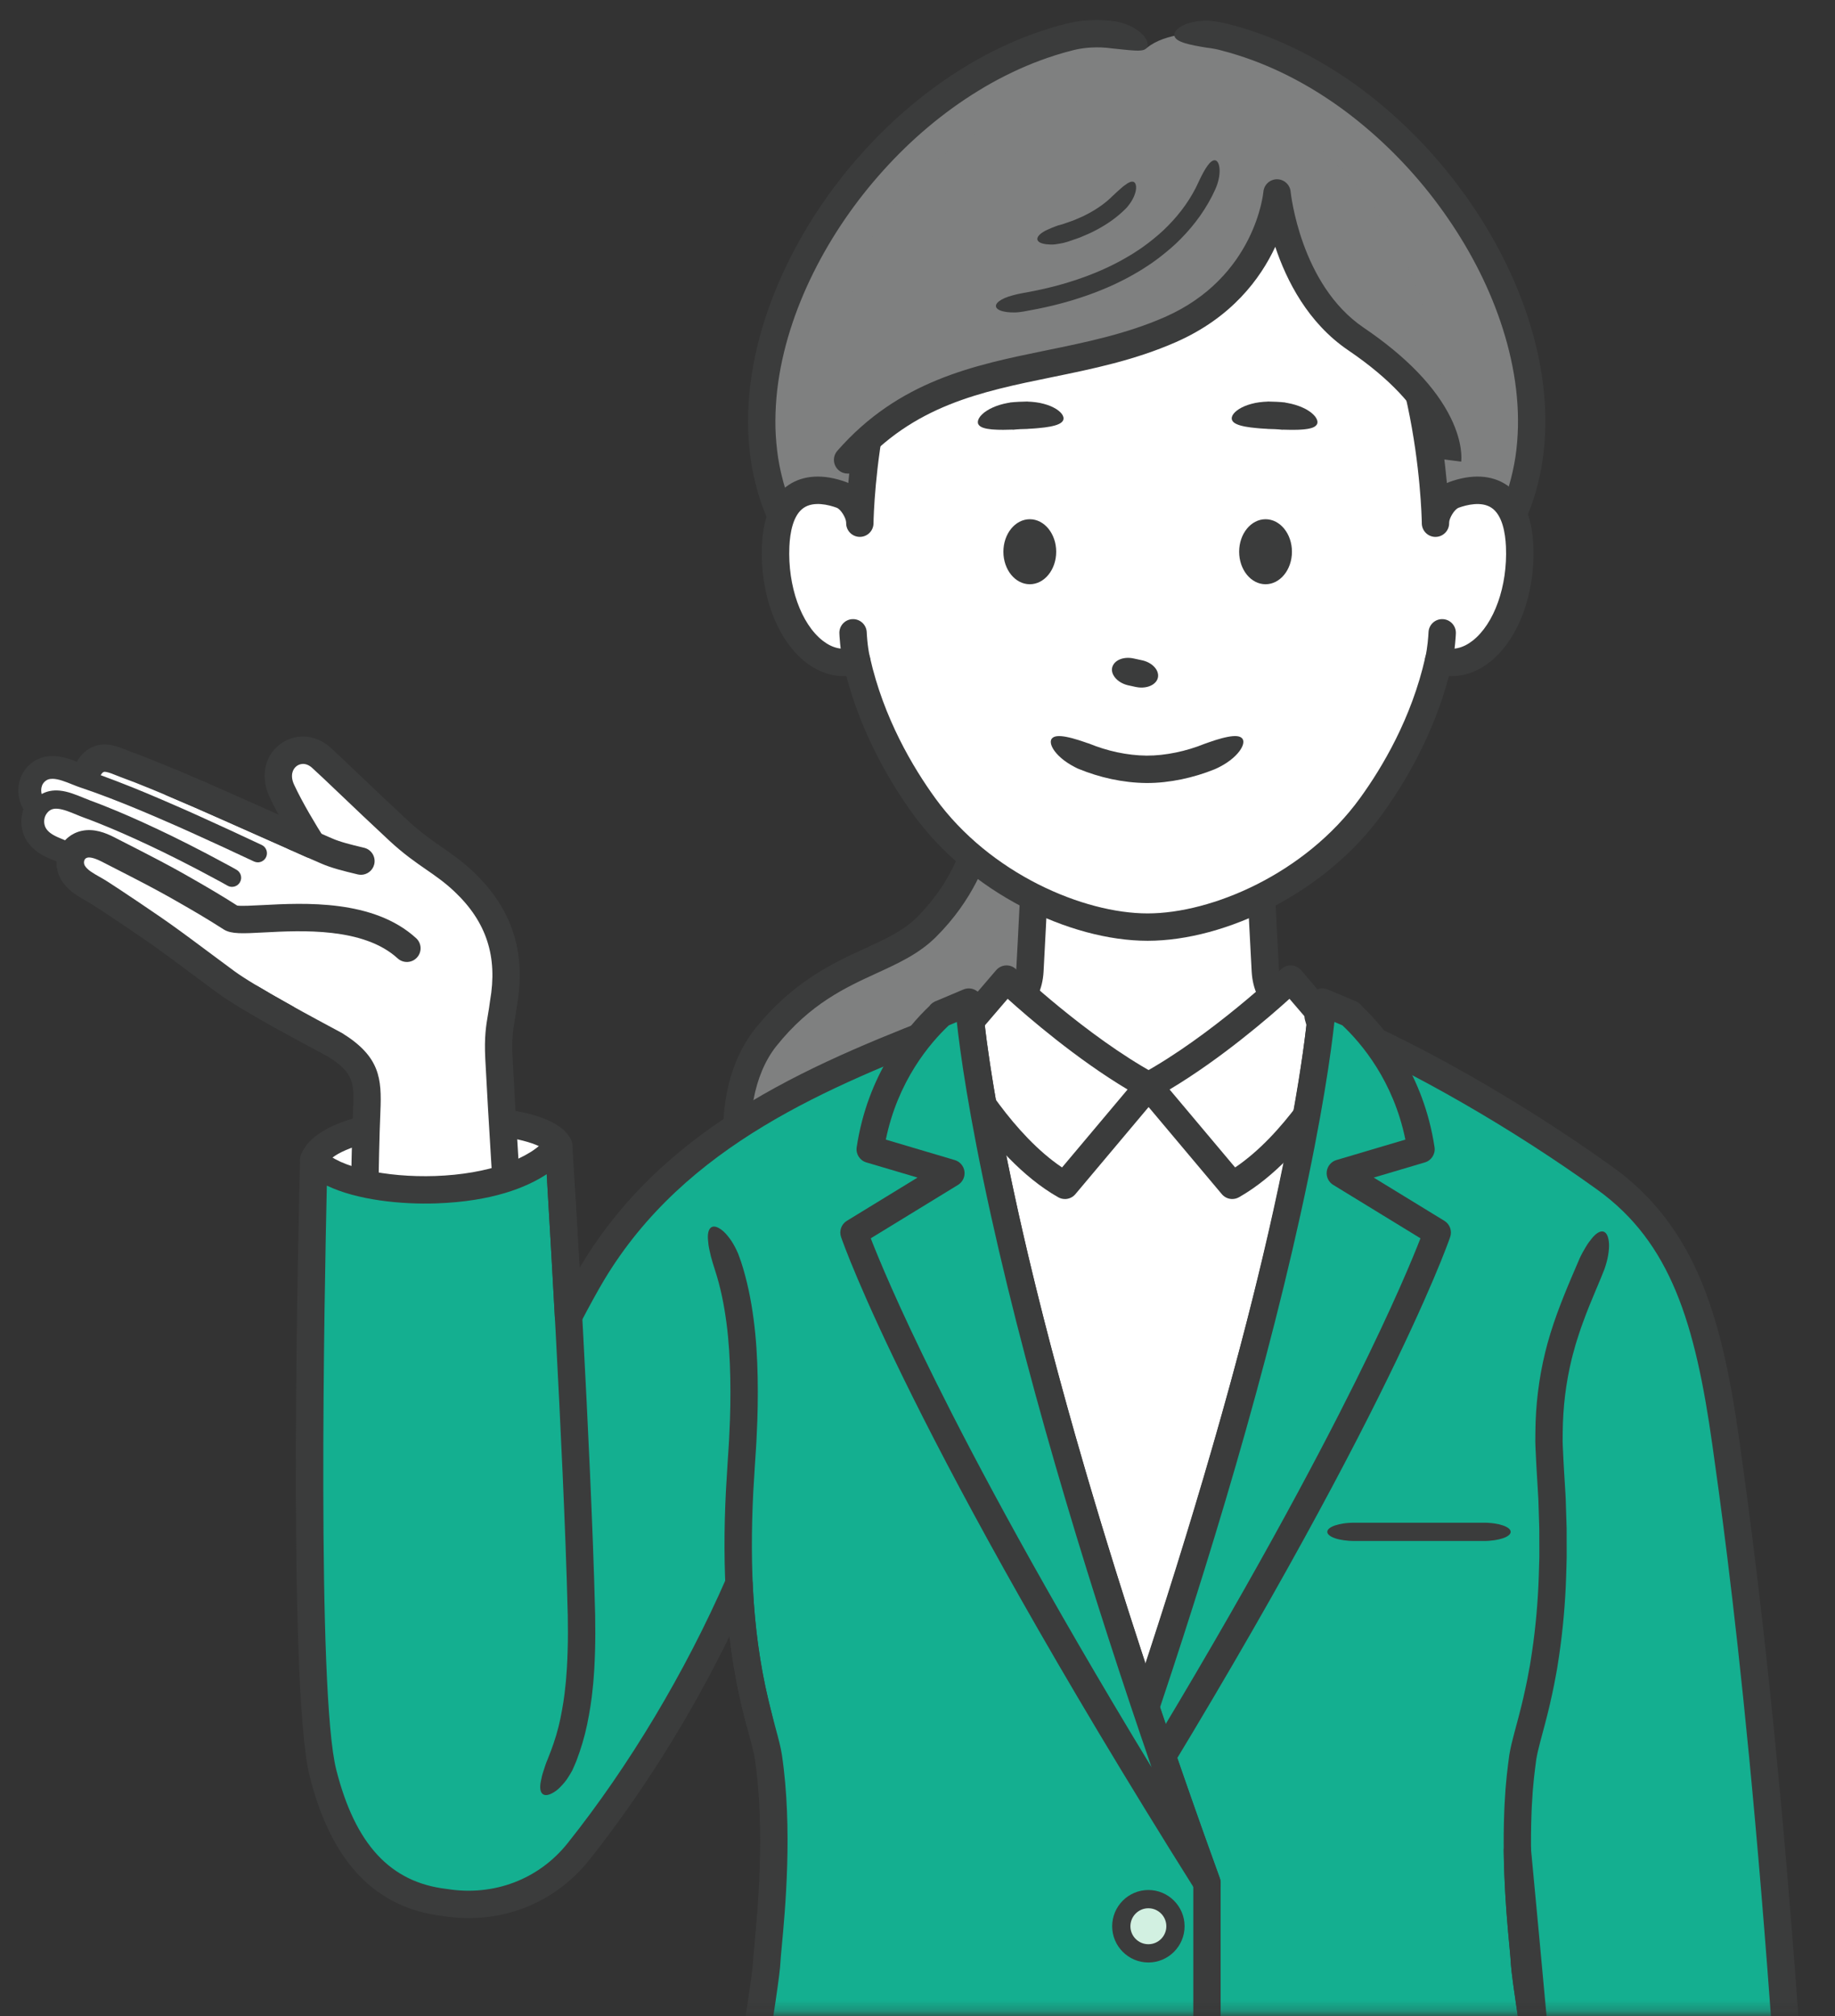 <svg width="172" height="189" viewBox="0 0 172 189" fill="none" xmlns="http://www.w3.org/2000/svg">
<rect x="0" y="0" width="172" height="189" fill="#333333" stroke="none"/>
<mask id="mask0_71_3357" style="mask-type:luminance" maskUnits="userSpaceOnUse" x="0" y="0" width="172" height="189">
<path d="M172 0H0V188.77H172V0Z" fill="white"/>
</mask>
<g mask="url(#mask0_71_3357)">
<path d="M52.361 107.387C47.771 113.273 33.086 112.813 29.411 108.731C31.102 104.137 50.556 103.802 52.361 107.387Z" fill="white"/>
<path d="M39.876 113.089C34.816 113.089 30.405 111.754 28.458 109.591C28.139 109.236 28.043 108.735 28.207 108.287C29.52 104.72 36.94 103.921 40.068 103.743C41.251 103.675 51.685 103.19 53.506 106.807C53.729 107.251 53.677 107.782 53.372 108.175C51.103 111.085 46.558 112.868 40.904 113.07C40.558 113.082 40.216 113.088 39.876 113.088V113.089ZM31.143 108.537C33.083 109.858 36.831 110.646 40.813 110.505C44.997 110.357 48.518 109.237 50.534 107.456C49.066 106.752 45.395 106.015 40.214 106.309C35.571 106.573 32.377 107.558 31.143 108.537Z" fill="#3B3C3C"/>
<path d="M46.767 99.206C46.629 96.524 46.998 95.722 47.194 94.056C47.944 89.794 47.014 85.993 43.48 82.65C41.447 80.726 39.831 80.162 37.357 77.863C33.92 74.669 31.221 72.019 30.038 70.965C27.957 69.228 25.127 71.338 26.397 74.099C27.218 75.868 28.465 77.933 29.253 79.181C28.727 78.949 28.201 78.716 27.678 78.479C25.748 77.633 23.835 76.763 21.913 75.918C19.997 75.062 18.079 74.22 16.151 73.405C15.187 72.995 14.22 72.601 13.245 72.216C12.756 72.026 12.266 71.838 11.771 71.657C11.293 71.484 10.742 71.217 10.204 71.115C10.005 71.078 9.807 71.064 9.617 71.085C8.947 71.162 8.391 71.716 8.191 72.362C8.117 72.603 8.09 72.861 8.104 73.118C8.027 73.091 7.951 73.064 7.872 73.039C7.016 72.76 5.941 72.176 4.96 72.157C4.452 72.146 3.971 72.289 3.559 72.701C2.875 73.384 2.85 74.514 3.358 75.306C3.461 75.466 3.584 75.599 3.72 75.716C3.707 75.732 3.693 75.748 3.681 75.766C3.184 76.439 3.146 77.419 3.592 78.127C3.969 78.728 4.625 79.097 5.282 79.365C5.793 79.572 6.292 79.787 6.788 80.01C6.504 80.551 6.508 81.239 6.843 81.81C7.393 82.75 8.512 83.165 9.381 83.734C10.028 84.157 10.682 84.576 11.325 85.014C11.975 85.441 12.62 85.879 13.263 86.32C13.584 86.541 13.906 86.76 14.231 86.978C14.55 87.203 14.87 87.425 15.191 87.648C17.215 89.089 19.185 90.605 21.195 92.078C23.274 93.603 28.677 96.499 31.422 97.969C34.43 99.848 34.487 101.389 34.371 104.132C33.883 115.688 34.371 137.432 34.371 137.432L49.175 136.422C49.175 136.422 47.433 112.246 46.763 99.212L46.767 99.206Z" fill="white"/>
<path d="M34.374 138.709C34.056 138.709 33.747 138.59 33.509 138.374C33.25 138.137 33.099 137.805 33.092 137.455C33.086 137.238 32.607 115.537 33.092 104.072C33.195 101.636 33.238 100.619 30.781 99.075C28.103 97.643 22.608 94.698 20.438 93.109C19.659 92.539 18.877 91.956 18.12 91.39C16.923 90.497 15.686 89.573 14.455 88.696C14.136 88.476 13.819 88.255 13.504 88.032C13.181 87.815 12.859 87.595 12.538 87.374C11.895 86.934 11.261 86.502 10.623 86.085C10.618 86.081 10.611 86.078 10.605 86.073C10.126 85.746 9.629 85.423 9.148 85.109L8.681 84.805C8.491 84.68 8.273 84.557 8.042 84.426C7.274 83.991 6.319 83.451 5.737 82.456C5.432 81.937 5.288 81.345 5.304 80.76C5.133 80.687 4.965 80.619 4.801 80.553C4.11 80.273 3.119 79.788 2.505 78.809C1.958 77.937 1.86 76.826 2.195 75.865C1.422 74.531 1.603 72.844 2.653 71.793C3.271 71.175 4.083 70.861 4.985 70.875C5.776 70.891 6.526 71.146 7.204 71.41C7.675 70.534 8.528 69.917 9.471 69.81C9.779 69.775 10.096 69.789 10.438 69.853C10.946 69.948 11.409 70.135 11.817 70.299C11.95 70.352 12.081 70.406 12.205 70.451C12.697 70.629 13.185 70.818 13.655 71L13.707 71.019C14.788 71.449 15.749 71.841 16.652 72.225C18.398 72.963 20.236 73.764 22.435 74.747C23.329 75.141 24.229 75.542 25.13 75.945C25.454 76.089 25.784 76.237 26.113 76.384C25.796 75.797 25.494 75.207 25.232 74.641C24.539 73.134 24.58 71.053 26.227 69.789C27.599 68.737 29.459 68.813 30.858 69.981C30.868 69.99 30.879 69.999 30.89 70.008C31.483 70.536 32.436 71.446 33.642 72.596C34.904 73.798 36.473 75.294 38.228 76.924C39.436 78.047 40.437 78.738 41.403 79.406C42.336 80.052 43.303 80.719 44.358 81.718C47.987 85.152 49.33 89.249 48.461 94.244C48.404 94.727 48.333 95.135 48.265 95.529C48.097 96.508 47.953 97.352 48.044 99.142C48.705 112.014 50.437 136.084 50.454 136.327C50.479 136.667 50.367 137.002 50.143 137.261C49.918 137.52 49.601 137.677 49.261 137.7L34.456 138.709C34.428 138.711 34.398 138.713 34.369 138.713L34.374 138.709ZM12.04 83.94C12.693 84.369 13.335 84.806 13.99 85.254C14.311 85.475 14.63 85.693 14.95 85.908C14.958 85.914 14.965 85.917 14.972 85.923C15.289 86.146 15.604 86.367 15.923 86.586C15.929 86.59 15.934 86.593 15.939 86.597C17.195 87.492 18.448 88.426 19.659 89.331C20.411 89.892 21.189 90.474 21.957 91.037C23.99 92.528 29.627 95.544 32.032 96.831C32.057 96.846 32.082 96.86 32.106 96.874C35.614 99.066 35.787 101.097 35.657 104.18C35.245 113.916 35.536 131.135 35.63 136.054L47.809 135.224C47.44 130.042 46.061 110.452 45.487 99.274C45.381 97.2 45.564 96.13 45.742 95.094C45.808 94.706 45.872 94.338 45.922 93.907C45.926 93.882 45.929 93.858 45.933 93.834C46.663 89.682 45.605 86.426 42.601 83.583C41.689 82.72 40.845 82.137 39.95 81.518C38.956 80.831 37.832 80.054 36.487 78.804C34.72 77.161 33.145 75.66 31.878 74.452C30.701 73.331 29.767 72.441 29.206 71.938C28.506 71.364 27.948 71.706 27.794 71.824C27.427 72.106 27.174 72.708 27.565 73.559C28.376 75.306 29.653 77.4 30.341 78.493C30.642 78.971 30.596 79.588 30.227 80.016C29.858 80.444 29.254 80.58 28.738 80.353C28.207 80.12 27.678 79.884 27.15 79.644C26.135 79.2 25.093 78.734 24.088 78.283C23.192 77.882 22.297 77.482 21.4 77.088C19.212 76.111 17.388 75.315 15.656 74.584C14.769 74.208 13.828 73.823 12.777 73.406L12.736 73.389C12.278 73.213 11.804 73.029 11.338 72.86C11.186 72.805 11.029 72.742 10.867 72.676C10.556 72.551 10.231 72.421 9.973 72.373C9.857 72.352 9.793 72.353 9.765 72.357C9.667 72.368 9.488 72.517 9.421 72.737C9.394 72.826 9.383 72.929 9.389 73.04C9.414 73.466 9.225 73.876 8.884 74.137C8.546 74.395 8.099 74.468 7.694 74.331L7.596 74.297C7.557 74.283 7.518 74.27 7.477 74.256C7.188 74.162 6.891 74.044 6.604 73.928C6.039 73.701 5.4 73.447 4.938 73.438C4.687 73.43 4.577 73.498 4.47 73.605C4.247 73.828 4.235 74.287 4.441 74.608C4.47 74.652 4.505 74.691 4.557 74.734C5.081 75.18 5.159 75.961 4.735 76.503L4.71 76.533C4.532 76.783 4.518 77.179 4.682 77.438C4.846 77.7 5.202 77.939 5.769 78.167C6.251 78.363 6.759 78.581 7.318 78.832C7.641 78.977 7.89 79.249 8.004 79.585C8.12 79.92 8.092 80.287 7.928 80.601C7.842 80.765 7.853 80.981 7.954 81.154C8.188 81.553 8.733 81.862 9.31 82.188C9.565 82.333 9.83 82.483 10.089 82.652L10.552 82.953C11.04 83.271 11.546 83.601 12.043 83.94H12.04Z" fill="#3B3C3C"/>
<path d="M21.478 78.728C19.675 77.906 17.888 77.07 16.078 76.291C14.275 75.502 12.467 74.734 10.637 74.035C10.18 73.858 9.718 73.692 9.262 73.519C8.799 73.359 8.341 73.189 7.874 73.036C7.017 72.756 5.943 72.173 4.962 72.153C4.454 72.143 3.973 72.285 3.561 72.697C2.879 73.38 2.852 74.511 3.36 75.303C3.946 76.216 5.159 76.316 6.063 76.733C6.267 76.828 6.474 76.922 6.679 77.016L24.168 79.986C23.265 79.574 22.37 79.146 21.474 78.728H21.478Z" fill="white"/>
<path d="M24.17 80.842C24.05 80.842 23.931 80.817 23.815 80.765C23.197 80.484 22.575 80.191 21.973 79.907C21.686 79.772 21.401 79.638 21.115 79.504C20.682 79.306 20.243 79.107 19.805 78.905C18.474 78.295 17.099 77.664 15.738 77.077C14.151 76.384 12.271 75.576 10.331 74.836C10.078 74.739 9.827 74.645 9.576 74.552C9.373 74.477 9.171 74.402 8.97 74.326C8.806 74.269 8.642 74.212 8.478 74.153C8.179 74.047 7.897 73.946 7.607 73.851C7.331 73.762 7.053 73.65 6.759 73.532C6.132 73.281 5.482 73.022 4.944 73.011C4.607 73.006 4.375 73.092 4.163 73.304C3.754 73.712 3.798 74.406 4.076 74.839C4.327 75.23 4.862 75.405 5.482 75.608C5.792 75.71 6.111 75.813 6.419 75.956C6.624 76.05 6.827 76.145 7.033 76.237C7.463 76.433 7.652 76.942 7.456 77.372C7.26 77.801 6.752 77.99 6.323 77.794C6.116 77.7 5.909 77.605 5.703 77.509C5.485 77.409 5.225 77.323 4.951 77.234C4.179 76.981 3.219 76.667 2.638 75.765C1.89 74.6 2.026 73.02 2.954 72.091C3.495 71.549 4.181 71.281 4.976 71.298C5.827 71.314 6.659 71.647 7.393 71.941C7.661 72.048 7.914 72.15 8.136 72.223C8.446 72.325 8.751 72.432 9.048 72.537C9.212 72.594 9.374 72.653 9.538 72.71L9.561 72.719C9.763 72.796 9.964 72.871 10.167 72.945C10.425 73.042 10.684 73.136 10.94 73.236C12.911 73.989 14.815 74.807 16.415 75.506C17.788 76.098 19.174 76.733 20.514 77.348C20.951 77.548 21.389 77.75 21.827 77.949C22.123 78.087 22.41 78.222 22.698 78.358C23.295 78.639 23.912 78.928 24.521 79.207C24.95 79.403 25.141 79.909 24.945 80.341C24.802 80.656 24.491 80.842 24.166 80.842H24.17Z" fill="#3B3C3C"/>
<path d="M20.541 81.623C19.73 81.191 18.927 80.751 18.109 80.341C17.3 79.911 16.475 79.515 15.661 79.107C14.017 78.311 12.367 77.546 10.694 76.845C9.857 76.498 9.02 76.159 8.166 75.847C7.365 75.554 6.406 75.055 5.512 74.968C4.833 74.901 4.192 75.076 3.684 75.761C3.187 76.433 3.15 77.414 3.595 78.122C3.973 78.723 4.628 79.092 5.286 79.36C5.858 79.592 6.415 79.831 6.966 80.082L21.749 82.284C21.348 82.06 20.949 81.835 20.541 81.623Z" fill="white"/>
<path d="M21.749 83.141C21.608 83.141 21.464 83.105 21.332 83.032L21.277 83C20.908 82.793 20.527 82.579 20.151 82.385C19.931 82.269 19.723 82.156 19.515 82.044C18.93 81.73 18.326 81.406 17.728 81.106C17.723 81.102 17.715 81.101 17.71 81.097C17.152 80.801 16.572 80.514 16.01 80.236C15.766 80.114 15.521 79.993 15.278 79.872C13.397 78.962 11.831 78.249 10.365 77.634C9.629 77.327 8.754 76.97 7.874 76.651C7.639 76.566 7.395 76.466 7.158 76.368C6.567 76.123 5.956 75.872 5.43 75.82C4.951 75.774 4.643 75.904 4.372 76.271C4.085 76.658 4.062 77.259 4.318 77.668C4.536 78.014 4.945 78.299 5.606 78.567C6.191 78.804 6.768 79.052 7.32 79.303C7.75 79.499 7.94 80.006 7.744 80.437C7.548 80.867 7.04 81.058 6.611 80.862C6.08 80.621 5.526 80.382 4.965 80.155C4.329 79.899 3.419 79.455 2.87 78.581C2.239 77.577 2.291 76.209 2.996 75.255C3.433 74.665 4.238 73.987 5.594 74.117C6.372 74.192 7.135 74.508 7.81 74.786C8.04 74.88 8.259 74.971 8.459 75.044C9.371 75.376 10.267 75.742 11.022 76.055C12.52 76.683 14.111 77.407 16.034 78.336C16.285 78.463 16.527 78.582 16.769 78.702C17.338 78.984 17.926 79.274 18.501 79.579C19.117 79.888 19.728 80.216 20.322 80.534C20.528 80.644 20.737 80.756 20.943 80.867C21.337 81.07 21.731 81.291 22.112 81.505L22.167 81.537C22.579 81.769 22.727 82.29 22.495 82.702C22.338 82.982 22.048 83.139 21.749 83.139V83.141Z" fill="#3B3C3C"/>
<path d="M33.831 82.008C33.731 82.008 33.63 81.995 33.528 81.972L33.302 81.917C32.301 81.676 31.055 81.376 30.058 80.931C29.085 80.512 28.107 80.08 27.152 79.647C26.507 79.354 26.22 78.593 26.512 77.947C26.805 77.302 27.565 77.014 28.21 77.309C29.153 77.737 30.118 78.163 31.078 78.577L31.096 78.584C31.88 78.935 32.954 79.194 33.902 79.422L34.132 79.477C34.822 79.643 35.244 80.339 35.078 81.027C34.935 81.615 34.41 82.01 33.833 82.01L33.831 82.008Z" fill="#3B3C3C"/>
<path d="M27.68 79.761C27.509 79.761 27.334 79.727 27.166 79.652C26.135 79.201 25.095 78.736 24.088 78.284C23.192 77.883 22.297 77.484 21.4 77.09C19.21 76.112 17.388 75.317 15.656 74.586C15.004 74.309 14.698 73.557 14.974 72.904C15.25 72.251 16.002 71.945 16.654 72.221C18.401 72.959 20.24 73.762 22.44 74.745C23.334 75.139 24.234 75.54 25.134 75.943C26.137 76.391 27.172 76.854 28.196 77.302C28.845 77.585 29.14 78.343 28.857 78.992C28.647 79.474 28.175 79.763 27.681 79.763L27.68 79.761Z" fill="#3B3C3C"/>
<path d="M21.654 86.049C20.259 85.148 18.832 84.312 17.404 83.493C15.978 82.668 14.532 81.897 13.084 81.152C12.04 80.613 11.115 80.133 10.066 79.606C9.415 79.279 8.644 78.992 7.933 79.145C6.697 79.413 6.253 80.793 6.845 81.804C7.395 82.744 8.514 83.16 9.383 83.729C10.03 84.151 10.684 84.57 11.327 85.009C11.977 85.435 12.622 85.874 13.265 86.314C13.586 86.536 13.908 86.755 14.232 86.972C14.551 87.197 14.872 87.42 15.193 87.643C17.217 89.084 19.187 90.6 21.197 92.073C23.468 93.738 37.784 88.865 37.784 88.865C29.53 84.745 22.928 86.817 21.652 86.049H21.654Z" fill="white"/>
<path d="M26.742 96.702C26.532 96.702 26.318 96.651 26.121 96.54C23.338 94.992 21.48 93.869 20.439 93.107C19.661 92.537 18.879 91.953 18.123 91.388C16.926 90.495 15.688 89.569 14.457 88.694C14.138 88.474 13.821 88.253 13.506 88.03C13.183 87.813 12.861 87.593 12.54 87.372C11.897 86.932 11.263 86.5 10.625 86.083L10.607 86.07C10.128 85.744 9.631 85.421 9.15 85.107L8.683 84.802C8.492 84.677 8.275 84.554 8.044 84.424C7.276 83.989 6.321 83.449 5.74 82.454C5.229 81.58 5.163 80.513 5.564 79.597C5.948 78.718 6.715 78.095 7.662 77.89C8.82 77.639 9.918 78.093 10.641 78.457C11.482 78.88 12.239 79.27 13.043 79.686L13.671 80.01C15.435 80.918 16.784 81.651 18.047 82.382C19.294 83.096 20.767 83.952 22.235 84.895C22.613 84.956 23.721 84.895 24.622 84.849C28.51 84.644 35.014 84.299 39.005 87.952C39.528 88.43 39.564 89.243 39.086 89.765C38.609 90.288 37.797 90.325 37.275 89.847C34.077 86.921 28.244 87.229 24.759 87.413C22.725 87.52 21.702 87.575 20.993 87.147L20.959 87.126C19.504 86.186 18.024 85.325 16.768 84.608C15.535 83.895 14.22 83.181 12.497 82.293L11.868 81.969C11.072 81.557 10.319 81.17 9.492 80.752C8.767 80.389 8.393 80.36 8.207 80.399C8.063 80.431 7.969 80.503 7.915 80.629C7.86 80.756 7.84 80.959 7.954 81.155C8.188 81.555 8.733 81.863 9.31 82.19C9.565 82.334 9.83 82.484 10.089 82.653L10.552 82.955C11.04 83.272 11.546 83.602 12.043 83.941C12.697 84.371 13.338 84.808 13.992 85.254C14.313 85.475 14.633 85.692 14.952 85.908L14.974 85.922C15.291 86.145 15.606 86.366 15.925 86.586L15.941 86.596C17.197 87.492 18.449 88.426 19.661 89.33C20.413 89.892 21.191 90.473 21.959 91.037C22.898 91.725 24.72 92.824 27.371 94.297C27.991 94.641 28.214 95.424 27.87 96.043C27.635 96.465 27.198 96.702 26.748 96.702H26.742Z" fill="#3B3C3C"/>
<path d="M92.033 77.022C92.033 77.022 91.588 82.194 86.815 86.937C83.256 90.474 77.344 90.288 71.777 97.252C66.948 103.294 67.935 117.272 80.206 124.384C79.659 107.421 91.182 112.872 95.716 101.034C100.249 89.197 97.643 78.625 97.643 78.625L92.033 77.024V77.022Z" fill="#7F8080"/>
<path d="M80.206 125.668C79.983 125.668 79.762 125.61 79.562 125.495C73.429 121.94 69.377 116.391 68.155 109.867C67.192 104.726 68.171 99.709 70.776 96.45C74.326 92.009 78.085 90.285 81.105 88.899C83.013 88.023 84.661 87.267 85.91 86.026C88.178 83.772 89.373 81.42 89.975 79.843C90.633 78.122 90.752 76.918 90.752 76.908C90.788 76.528 90.991 76.18 91.306 75.965C91.621 75.749 92.015 75.683 92.382 75.788L97.992 77.389C98.434 77.516 98.776 77.869 98.885 78.317C98.995 78.764 101.536 89.418 96.909 101.493C94.85 106.869 91.415 108.976 88.386 110.834C84.365 113.298 81.191 115.246 81.485 124.341C81.499 124.806 81.26 125.245 80.861 125.484C80.658 125.605 80.43 125.666 80.202 125.666L80.206 125.668ZM93.038 78.645C92.55 80.658 91.228 84.362 87.72 87.849C86.147 89.412 84.218 90.297 82.176 91.233C79.258 92.573 75.95 94.09 72.78 98.055C70.667 100.699 69.862 105.043 70.678 109.393C71.248 112.428 73.076 117.857 78.93 122.037C79.27 113.416 83.22 110.994 87.052 108.646C89.993 106.841 92.772 105.138 94.52 100.574C98.19 90.993 97.003 82.165 96.544 79.645L93.04 78.645H93.038Z" fill="#3B3C3C"/>
<path d="M122.057 95.426C120.705 94.712 118.761 93.728 118.604 91.021C118.462 88.569 118.052 80.139 118.052 80.139L107.57 82.573L97.087 80.139C97.087 80.139 96.677 88.569 96.535 91.021C96.378 93.726 94.434 94.712 93.082 95.426C90.253 96.918 85.172 99.606 80.761 101.992C87.805 113.906 100.267 153.915 107.57 153.915C114.872 153.915 127.334 113.908 134.378 101.992C129.965 99.606 124.886 96.918 122.057 95.426Z" fill="white"/>
<path d="M107.57 155.199C104.816 155.199 101.972 151.913 98.06 144.209C94.946 138.076 91.7 130.17 88.561 122.523C85.233 114.416 82.089 106.759 79.657 102.647C79.479 102.345 79.431 101.987 79.525 101.65C79.618 101.313 79.844 101.029 80.152 100.863C84.62 98.447 89.797 95.708 92.486 94.29L92.544 94.258C94.066 93.457 95.151 92.749 95.254 90.946C95.395 88.528 95.801 80.161 95.806 80.077C95.824 79.697 96.011 79.344 96.314 79.116C96.617 78.885 97.007 78.803 97.378 78.889L107.57 81.257L117.762 78.889C118.132 78.803 118.521 78.885 118.825 79.116C119.128 79.346 119.315 79.697 119.333 80.077C119.337 80.161 119.745 88.528 119.885 90.946C119.991 92.749 121.075 93.455 122.595 94.258L122.654 94.29C125.339 95.706 130.51 98.442 134.987 100.863C135.294 101.029 135.52 101.313 135.614 101.65C135.707 101.987 135.661 102.347 135.483 102.647C133.051 106.759 129.908 114.416 126.579 122.523C123.44 130.17 120.194 138.078 117.08 144.209C113.167 151.913 110.324 155.199 107.57 155.199ZM82.523 102.5C84.932 106.928 87.856 114.047 90.934 121.546C94.053 129.147 97.28 137.004 100.348 143.044C104.741 151.697 106.863 152.63 107.57 152.63C108.277 152.63 110.399 151.695 114.792 143.044C117.86 137.004 121.086 129.145 124.206 121.546C127.284 114.047 130.208 106.928 132.616 102.5C128.442 100.252 123.91 97.855 121.458 96.562L121.4 96.531C119.95 95.766 117.52 94.488 117.324 91.096C117.22 89.307 116.971 84.293 116.846 81.739L107.86 83.827C107.67 83.872 107.47 83.872 107.279 83.827L98.293 81.739C98.169 84.293 97.919 89.307 97.816 91.096C97.62 94.486 95.19 95.766 93.74 96.531L93.681 96.562C91.226 97.856 86.692 100.255 82.523 102.5Z" fill="#3B3C3C"/>
<path d="M114.612 3.44C112.419 2.9 109.244 3.062 107.486 4.498C105.728 3.062 102.553 2.9 100.36 3.44C78.535 8.824 61.637 39.811 77.842 54.761L107.486 55.037L137.13 54.761C153.333 39.813 136.437 8.826 114.612 3.44Z" fill="#7F8080"/>
<path d="M116.794 2.722C120.771 3.977 124.458 5.983 127.756 8.455C131.05 10.937 133.984 13.873 136.48 17.143C138.972 20.414 141.055 24.011 142.546 27.872C143.287 29.803 143.886 31.797 144.285 33.841C144.688 35.884 144.892 37.978 144.848 40.082C144.819 41.135 144.736 42.188 144.581 43.235C144.417 44.28 144.185 45.318 143.882 46.338C143.579 47.358 143.186 48.352 142.731 49.316C142.279 50.283 141.737 51.207 141.133 52.086C140.839 52.532 140.506 52.949 140.184 53.372C139.84 53.776 139.503 54.19 139.133 54.572C138.951 54.766 138.773 54.962 138.579 55.144L137.667 56.029C137.424 56.05 137.17 56.039 136.922 56.047L136.403 56.052L135.653 56.059L129.655 56.114L117.658 56.227L111.66 56.282C109.661 56.294 107.661 56.339 105.662 56.303L81.668 56.081L78.668 56.052L77.492 56.041H77.398C77.369 56.036 77.332 56.05 77.309 56.029L77.173 55.899L76.904 55.638L76.468 55.216L76.183 54.937L75.91 54.647C75.73 54.451 75.543 54.263 75.371 54.06C73.97 52.459 72.798 50.641 71.952 48.683C71.85 48.437 71.734 48.196 71.644 47.945L71.366 47.196C71.202 46.69 71.032 46.185 70.903 45.669C70.632 44.642 70.421 43.601 70.3 42.55C70.177 41.502 70.11 40.446 70.117 39.396C70.126 38.345 70.188 37.297 70.306 36.259C70.792 32.1 72.119 28.113 73.949 24.421C75.786 20.726 78.137 17.308 80.893 14.254C83.646 11.2 86.811 8.5 90.335 6.336C92.094 5.25 93.952 4.316 95.879 3.538C96.849 3.162 97.83 2.814 98.831 2.524C99.079 2.445 99.334 2.386 99.585 2.317L99.963 2.217C100.084 2.183 100.237 2.155 100.372 2.122C100.93 2.005 101.486 1.932 102.042 1.896C102.911 1.842 103.771 1.883 104.586 2.01C105.642 2.196 106.551 2.684 107.064 3.208C107.196 3.332 107.295 3.478 107.379 3.599C107.463 3.72 107.516 3.849 107.548 3.963C107.612 4.191 107.587 4.368 107.484 4.496C107.379 4.624 107.206 4.692 107.001 4.723C106.9 4.737 106.791 4.74 106.665 4.746C106.538 4.751 106.419 4.735 106.274 4.733C105.719 4.703 105.024 4.614 104.204 4.534C103.581 4.444 102.893 4.416 102.204 4.459C101.762 4.487 101.325 4.546 100.905 4.633C100.796 4.658 100.704 4.673 100.584 4.708L100.239 4.801C100.009 4.865 99.775 4.919 99.547 4.99C98.628 5.256 97.723 5.577 96.829 5.925C95.047 6.643 93.321 7.51 91.677 8.525C88.383 10.545 85.397 13.086 82.798 15.973C80.195 18.857 77.97 22.092 76.245 25.562C74.524 29.029 73.295 32.753 72.852 36.553C72.743 37.502 72.688 38.454 72.679 39.405C72.671 40.355 72.734 41.3 72.844 42.238C72.951 43.176 73.138 44.1 73.377 45.008C73.491 45.463 73.641 45.907 73.785 46.352L74.029 47.011C74.107 47.23 74.209 47.442 74.298 47.658C75.039 49.373 76.06 50.957 77.291 52.366C77.441 52.544 77.608 52.71 77.767 52.883L78.007 53.14L78.26 53.384L78.362 53.482L78.686 53.486L81.682 53.514L105.656 53.737C107.653 53.773 109.652 53.727 111.649 53.716L117.642 53.66L129.63 53.548L135.623 53.493L136.373 53.486H136.56L136.603 53.484C136.607 53.48 136.596 53.491 136.61 53.477L136.642 53.447L136.769 53.324C136.942 53.165 137.096 52.99 137.259 52.819C137.586 52.484 137.88 52.12 138.185 51.763C138.466 51.39 138.76 51.027 139.017 50.636C139.546 49.867 140.02 49.06 140.415 48.214C140.813 47.371 141.16 46.501 141.426 45.6C141.693 44.701 141.898 43.783 142.044 42.852C142.183 41.919 142.258 40.976 142.282 40.027C142.364 36.228 141.538 32.4 140.152 28.797C138.76 25.19 136.795 21.793 134.442 18.704C132.085 15.615 129.309 12.842 126.217 10.511C123.12 8.189 119.68 6.326 116.025 5.174C115.77 5.095 115.515 5.019 115.264 4.942C115.009 4.874 114.756 4.805 114.505 4.737L114.318 4.685L114.149 4.644C114.037 4.617 113.923 4.594 113.809 4.573C113.58 4.528 113.351 4.498 113.121 4.471C112.332 4.344 111.615 4.216 111.072 4.048C110.531 3.881 110.146 3.672 110.078 3.357C110.01 3.048 110.299 2.675 110.892 2.383C111.48 2.092 112.364 1.896 113.374 1.948C113.664 1.976 113.958 2.01 114.256 2.064C114.405 2.089 114.555 2.117 114.705 2.151L114.929 2.203L115.134 2.256C115.408 2.328 115.684 2.401 115.962 2.474C116.237 2.558 116.515 2.64 116.793 2.723L116.794 2.722Z" fill="#3B3C3C"/>
<path d="M142.437 51.189C142.202 45.862 139.069 45.386 136.293 46.39C135.293 46.752 134.524 48.159 134.551 49.047C134.551 49.047 134.397 29.5 124.941 21.088C117.017 14.039 107.571 14.871 107.571 14.871C107.571 14.871 98.126 14.039 90.202 21.088C80.745 29.5 80.592 49.047 80.592 49.047C80.619 48.157 79.847 46.75 78.85 46.39C76.074 45.386 72.94 45.86 72.705 51.189C72.418 57.696 76.133 63.187 80.3 61.923C81.583 67.622 84.298 72.364 86.637 75.588C91.748 82.636 100.709 86.912 107.573 86.912C114.437 86.912 123.4 82.636 128.509 75.588C130.849 72.362 133.562 67.622 134.846 61.923C139.013 63.187 142.728 57.696 142.441 51.189H142.437Z" fill="white"/>
<path d="M107.57 88.196C103.923 88.196 99.761 87.073 95.851 85.031C91.689 82.859 88.142 79.855 85.595 76.342C83.512 73.471 80.802 68.961 79.333 63.381C78.016 63.438 76.705 63.003 75.543 62.099C72.837 59.996 71.22 55.691 71.421 51.131C71.542 48.401 72.379 46.496 73.912 45.469C75.326 44.522 77.184 44.422 79.283 45.182C79.361 45.211 79.439 45.243 79.514 45.279C80.065 39.03 82.065 26.607 89.347 20.13C97.214 13.132 106.394 13.505 107.57 13.585C108.745 13.505 117.924 13.13 125.793 20.13C129.926 23.807 132.873 29.808 134.549 37.965C135.126 40.77 135.443 43.331 135.62 45.282C135.698 45.246 135.778 45.213 135.86 45.182C137.961 44.422 139.817 44.522 141.231 45.469C142.763 46.496 143.601 48.401 143.722 51.131C143.923 55.691 142.304 59.996 139.6 62.099C138.438 63.003 137.127 63.44 135.81 63.381C134.34 68.959 131.631 73.471 129.548 76.342C127.001 79.855 123.454 82.859 119.292 85.031C115.382 87.071 111.218 88.196 107.573 88.196H107.57ZM80.296 60.638C80.521 60.638 80.744 60.697 80.941 60.813C81.249 60.993 81.469 61.293 81.547 61.641C82.83 67.337 85.584 71.959 87.67 74.835C92.81 81.922 101.571 85.63 107.57 85.63C113.568 85.63 122.329 81.922 127.469 74.835C129.555 71.961 132.31 67.337 133.592 61.641C133.671 61.293 133.89 60.993 134.198 60.813C134.506 60.633 134.875 60.59 135.215 60.694C136.174 60.984 137.118 60.776 138.023 60.071C140.059 58.488 141.319 54.941 141.157 51.245C141.1 49.962 140.82 48.287 139.803 47.604C138.86 46.973 137.472 47.329 136.729 47.597C136.329 47.741 135.842 48.563 135.833 48.983C135.833 49.009 135.833 49.029 135.833 49.038C135.839 49.742 135.278 50.318 134.576 50.333C133.874 50.35 133.291 49.79 133.27 49.088C133.27 49.065 133.27 49.041 133.27 49.018C133.252 48.012 132.803 29.801 124.091 22.051C116.702 15.477 107.773 16.146 107.684 16.153C107.611 16.159 107.534 16.159 107.461 16.153C107.374 16.146 98.445 15.477 91.055 22.051C82.345 29.799 81.894 48.004 81.877 49.016C81.877 49.04 81.877 49.063 81.877 49.086C81.855 49.789 81.278 50.343 80.571 50.331C79.867 50.318 79.306 49.74 79.313 49.036C79.313 49.022 79.313 49.004 79.313 48.979C79.302 48.56 78.818 47.739 78.417 47.595C77.674 47.326 76.286 46.969 75.344 47.602C74.326 48.283 74.047 49.958 73.99 51.244C73.828 54.939 75.085 58.486 77.124 60.069C78.028 60.774 78.973 60.983 79.931 60.692C80.052 60.654 80.179 60.636 80.303 60.636L80.296 60.638Z" fill="#3B3C3C"/>
<path d="M134.845 63.206C134.745 63.206 134.645 63.196 134.545 63.17C133.856 63.005 133.432 62.313 133.598 61.623C133.804 60.76 133.884 59.636 133.899 59.276C133.925 58.568 134.519 58.015 135.229 58.042C135.937 58.069 136.489 58.666 136.462 59.374C136.46 59.438 136.4 60.938 136.092 62.222C135.951 62.81 135.425 63.206 134.845 63.206Z" fill="#3B3C3C"/>
<path d="M80.295 63.206C79.716 63.206 79.19 62.81 79.047 62.222C78.741 60.938 78.68 59.436 78.677 59.374C78.65 58.666 79.203 58.068 79.91 58.042C80.619 58.017 81.214 58.568 81.241 59.276C81.241 59.288 81.294 60.59 81.542 61.623C81.707 62.313 81.281 63.005 80.594 63.17C80.494 63.194 80.393 63.206 80.295 63.206Z" fill="#3B3C3C"/>
<path d="M94.675 37.731C95.224 37.673 95.77 37.651 96.319 37.642C96.325 37.642 96.332 37.644 96.337 37.65C96.464 37.657 96.59 37.664 96.713 37.671C96.978 37.689 97.235 37.731 97.477 37.774C97.965 37.876 98.398 38.017 98.753 38.204C98.929 38.295 99.084 38.388 99.216 38.496C99.348 38.602 99.451 38.698 99.531 38.81C99.688 39.026 99.725 39.219 99.66 39.383C99.594 39.547 99.432 39.67 99.227 39.761C99.129 39.804 99.002 39.854 98.87 39.889C98.742 39.923 98.593 39.961 98.432 39.991C98.115 40.048 97.737 40.103 97.324 40.135C97.116 40.16 96.898 40.169 96.672 40.185C96.567 40.191 96.46 40.196 96.351 40.203C96.346 40.207 96.341 40.21 96.335 40.21C95.867 40.218 95.395 40.235 94.931 40.287C94.926 40.287 94.921 40.287 94.915 40.282C94.912 40.28 94.91 40.278 94.906 40.275C94.853 40.275 94.801 40.276 94.75 40.278C94.525 40.289 94.306 40.291 94.098 40.292C93.893 40.298 93.69 40.287 93.506 40.285C93.414 40.283 93.323 40.278 93.234 40.271C93.146 40.266 93.064 40.262 92.984 40.255C92.904 40.248 92.824 40.239 92.749 40.226C92.676 40.219 92.607 40.209 92.539 40.198C92.403 40.175 92.275 40.139 92.172 40.107C91.958 40.036 91.785 39.929 91.703 39.772C91.621 39.615 91.641 39.42 91.775 39.19C91.841 39.071 91.935 38.962 92.056 38.846C92.117 38.789 92.183 38.73 92.256 38.669C92.327 38.616 92.405 38.562 92.489 38.507C92.573 38.454 92.662 38.398 92.756 38.347C92.849 38.299 92.949 38.25 93.05 38.204C93.257 38.106 93.48 38.031 93.718 37.954C93.957 37.881 94.208 37.824 94.47 37.774C94.531 37.765 94.591 37.755 94.652 37.746C94.653 37.742 94.657 37.739 94.661 37.737C94.666 37.731 94.671 37.73 94.678 37.728L94.675 37.731Z" fill="#3B3C3C"/>
<path d="M120.208 40.287C119.743 40.235 119.272 40.219 118.804 40.21C118.798 40.21 118.793 40.209 118.788 40.203C118.679 40.198 118.572 40.193 118.469 40.185C118.243 40.169 118.025 40.16 117.817 40.135C117.403 40.103 117.026 40.048 116.71 39.991C116.55 39.961 116.4 39.923 116.272 39.889C116.142 39.854 116.016 39.804 115.916 39.761C115.711 39.67 115.549 39.547 115.483 39.383C115.417 39.219 115.454 39.026 115.611 38.81C115.69 38.698 115.795 38.602 115.927 38.496C116.058 38.388 116.213 38.295 116.39 38.204C116.744 38.019 117.177 37.878 117.665 37.774C117.908 37.731 118.164 37.689 118.43 37.671C118.552 37.664 118.677 37.657 118.805 37.65C118.811 37.646 118.818 37.642 118.823 37.642C119.372 37.651 119.919 37.671 120.468 37.731C120.473 37.731 120.48 37.735 120.485 37.74C120.489 37.742 120.491 37.746 120.494 37.749C120.555 37.76 120.615 37.769 120.676 37.778C120.94 37.828 121.191 37.885 121.428 37.958C121.667 38.035 121.889 38.11 122.096 38.208C122.199 38.254 122.297 38.302 122.39 38.35C122.484 38.4 122.573 38.457 122.657 38.511C122.741 38.564 122.817 38.62 122.89 38.673C122.964 38.732 123.029 38.791 123.09 38.85C123.209 38.966 123.304 39.074 123.371 39.194C123.505 39.424 123.525 39.618 123.443 39.775C123.361 39.932 123.188 40.039 122.974 40.111C122.871 40.143 122.743 40.176 122.607 40.201C122.54 40.214 122.47 40.223 122.397 40.23C122.32 40.241 122.242 40.251 122.162 40.258C122.08 40.266 122 40.269 121.912 40.275C121.823 40.282 121.732 40.287 121.64 40.289C121.456 40.289 121.255 40.3 121.048 40.296C120.842 40.294 120.621 40.292 120.396 40.282C120.345 40.282 120.293 40.28 120.24 40.278C120.236 40.282 120.234 40.283 120.231 40.285C120.225 40.289 120.22 40.291 120.215 40.291L120.208 40.287Z" fill="#3B3C3C"/>
<path d="M102.04 69.692C103.77 70.404 105.644 70.819 107.468 70.837C108.38 70.842 109.305 70.734 110.217 70.546C111.131 70.357 112.034 70.086 112.902 69.733C112.941 69.717 112.98 69.705 113.019 69.692C113.124 69.655 113.228 69.617 113.329 69.582C113.543 69.505 113.755 69.439 113.954 69.373C114.158 69.312 114.35 69.255 114.535 69.205C114.722 69.161 114.895 69.114 115.063 69.084C115.722 68.957 116.229 68.961 116.45 69.245C116.666 69.519 116.513 70.056 116.001 70.637C115.873 70.78 115.727 70.931 115.558 71.072C115.39 71.217 115.203 71.361 114.998 71.495C114.795 71.636 114.573 71.761 114.337 71.886C114.279 71.916 114.22 71.948 114.158 71.977C114.102 72.001 114.047 72.028 113.992 72.053C113.949 72.075 113.906 72.096 113.86 72.114C112.85 72.524 111.808 72.838 110.737 73.061C109.668 73.28 108.571 73.412 107.455 73.405C106.342 73.396 105.246 73.262 104.179 73.036C103.11 72.809 102.072 72.481 101.063 72.067C101.019 72.05 100.974 72.028 100.932 72.007L100.869 71.973L100.789 71.934L100.7 71.887C100.465 71.763 100.242 71.638 100.039 71.497C99.834 71.363 99.647 71.219 99.48 71.074C99.31 70.933 99.164 70.782 99.036 70.639C98.525 70.058 98.371 69.521 98.587 69.246C98.808 68.963 99.316 68.957 99.975 69.086C100.142 69.116 100.313 69.162 100.5 69.207C100.686 69.257 100.878 69.314 101.081 69.375C101.281 69.441 101.493 69.505 101.707 69.583C101.756 69.601 101.822 69.628 101.86 69.639L101.919 69.655C101.958 69.665 101.997 69.68 102.036 69.696L102.04 69.692Z" fill="#3B3C3C"/>
<path d="M96.526 54.771C97.893 54.771 99 53.407 99 51.724C99 50.04 97.893 48.676 96.526 48.676C95.159 48.676 94.051 50.04 94.051 51.724C94.051 53.407 95.159 54.771 96.526 54.771Z" fill="#3B3C3C"/>
<path d="M118.624 54.771C119.99 54.771 121.098 53.407 121.098 51.724C121.098 50.04 119.99 48.676 118.624 48.676C117.257 48.676 116.149 50.04 116.149 51.724C116.149 53.407 117.257 54.771 118.624 54.771Z" fill="#3B3C3C"/>
<path d="M106.511 64.412C106.244 64.36 105.98 64.301 105.719 64.239C104.667 63.987 104.026 63.14 104.279 62.477C104.53 61.815 105.419 61.528 106.319 61.742C106.545 61.797 106.773 61.847 107.001 61.89C107.454 61.978 107.837 62.179 108.115 62.438C108.391 62.698 108.571 63.028 108.553 63.383C108.537 63.734 108.309 64.048 107.933 64.244C107.557 64.444 107.042 64.513 106.51 64.41L106.511 64.412Z" fill="#3B3C3C"/>
<path d="M107.569 8.9C84.572 8.9 79.448 25.651 79.448 29.828V43.112C87.976 33.369 99.205 35.504 109.693 30.901C118.982 26.825 119.7 18.088 119.7 18.088C119.7 18.088 120.567 27.342 127.091 31.768C136.348 38.047 135.691 43.11 135.691 43.11C135.691 31.217 130.449 8.9 107.569 8.9Z" fill="#7F8080"/>
<path d="M79.448 44.396C79.149 44.396 78.846 44.291 78.604 44.077C78.071 43.609 78.018 42.798 78.484 42.265C84.257 35.672 91.288 34.233 98.09 32.842C101.764 32.089 105.564 31.312 109.178 29.726C117.667 26.001 118.414 18.065 118.421 17.985C118.476 17.322 119.026 16.81 119.691 16.806C119.693 16.806 119.696 16.806 119.698 16.806C120.359 16.806 120.913 17.311 120.975 17.971C120.984 18.056 121.879 26.684 127.809 30.709C131.837 33.441 134.597 36.31 136.015 39.237C137.143 41.566 136.984 43.11 136.961 43.278L134.417 42.948L134.413 42.975C134.417 42.93 134.695 38.483 126.37 32.835C122.597 30.276 120.589 26.301 119.534 23.139C118.146 26.124 115.444 29.782 110.206 32.08C106.342 33.776 102.407 34.581 98.601 35.36C91.922 36.726 85.614 38.017 80.412 43.961C80.159 44.25 79.803 44.398 79.447 44.4L79.448 44.396Z" fill="#3B3C3C"/>
<path d="M95.666 27.513C97.381 27.217 99.079 26.826 100.722 26.284C102.364 25.746 103.959 25.073 105.443 24.221C105.811 24.005 106.184 23.793 106.535 23.552C106.711 23.433 106.896 23.324 107.066 23.197L107.58 22.821C108.252 22.302 108.908 21.762 109.494 21.152C110.677 19.95 111.673 18.564 112.353 17.047C112.387 16.974 112.421 16.9 112.453 16.833C112.962 15.775 113.459 14.976 113.891 15.026C114.11 15.053 114.272 15.349 114.309 15.804C114.348 16.257 114.261 16.868 114.017 17.498C113.989 17.58 113.953 17.664 113.914 17.747C113.135 19.479 112.02 21.023 110.712 22.354C110.064 23.026 109.344 23.622 108.61 24.189L108.047 24.599C107.862 24.738 107.662 24.856 107.47 24.986C107.087 25.248 106.686 25.476 106.289 25.71C104.687 26.63 102.988 27.344 101.254 27.912C99.519 28.487 97.743 28.893 95.958 29.202C95.833 29.223 95.71 29.241 95.593 29.255C95.288 29.296 94.998 29.302 94.732 29.286C94.469 29.273 94.23 29.241 94.03 29.191C93.629 29.095 93.378 28.931 93.353 28.72C93.328 28.508 93.533 28.283 93.886 28.084C94.062 27.984 94.276 27.891 94.518 27.809C94.761 27.727 95.031 27.657 95.318 27.586C95.429 27.559 95.546 27.536 95.666 27.515V27.513Z" fill="#3B3C3C"/>
<path d="M99.177 21.134L99.544 21.036L99.9 20.913L100.613 20.665C101.071 20.467 101.537 20.285 101.969 20.043C102.843 19.584 103.65 19.017 104.32 18.34C104.336 18.325 104.352 18.311 104.368 18.299C104.368 18.299 104.39 18.281 104.402 18.27C104.416 18.258 104.431 18.245 104.443 18.231L104.521 18.152C104.625 18.049 104.737 17.958 104.835 17.865C104.931 17.773 105.033 17.689 105.127 17.608C105.216 17.526 105.309 17.453 105.398 17.389C105.744 17.125 106.023 16.974 106.246 17.048C106.47 17.123 106.561 17.51 106.428 18.022C106.392 18.147 106.346 18.282 106.287 18.425C106.226 18.564 106.148 18.703 106.064 18.851C105.979 18.998 105.872 19.135 105.761 19.281C105.733 19.317 105.704 19.352 105.676 19.39C105.662 19.408 105.646 19.426 105.63 19.442C105.615 19.456 105.59 19.483 105.592 19.481C105.576 19.5 105.558 19.52 105.54 19.538C104.717 20.371 103.764 21.031 102.765 21.557C102.268 21.833 101.746 22.04 101.231 22.261L100.442 22.536L100.046 22.671L99.645 22.78C99.622 22.787 99.597 22.791 99.572 22.794L99.537 22.798C99.498 22.807 99.457 22.814 99.417 22.823C99.25 22.857 99.086 22.884 98.929 22.903C98.616 22.942 98.325 22.923 98.081 22.898C97.591 22.839 97.276 22.684 97.237 22.45C97.198 22.216 97.436 21.951 97.839 21.712C98.038 21.589 98.288 21.489 98.555 21.371C98.689 21.312 98.831 21.257 98.979 21.205C99.013 21.193 99.049 21.182 99.084 21.17L99.115 21.155C99.136 21.146 99.156 21.139 99.179 21.134H99.177Z" fill="#3B3C3C"/>
<path d="M166.041 225.318L160.311 151.932L146.455 154.857L154.596 226.775C152.749 230.432 151.286 235.442 151.27 239.492C151.245 245.546 150.265 251.169 152.638 251.508C154.963 251.839 156.396 249.835 156.602 248.034C156.809 246.234 157.7 241.319 158.669 239.049C160.735 241.159 161.068 243.254 160.726 249.221C160.627 250.944 159.173 254.448 158.184 255.704C157.195 256.959 154.349 259.495 154.577 261.295C154.805 263.096 156.086 264.242 158.234 263.27C160.383 262.299 162.312 259.158 163.694 257.146C165.077 255.135 167.988 250.086 168.243 246.914C168.515 243.517 167.988 231.358 166.041 225.314V225.318Z" fill="white"/>
<path d="M156.782 264.915C156.086 264.915 155.541 264.72 155.145 264.499C154.135 263.934 153.481 262.855 153.303 261.462C153.05 259.476 154.88 257.467 156.349 255.854C156.675 255.495 156.984 255.158 157.176 254.914C158.001 253.867 159.362 250.595 159.444 249.152C159.663 245.339 159.572 243.333 159.079 241.965C158.507 244.171 158.026 246.88 157.876 248.184C157.707 249.66 156.946 251.051 155.843 251.905C154.872 252.656 153.702 252.959 152.457 252.781C151.001 252.574 150.132 251.383 149.874 249.241C149.692 247.739 149.774 245.828 149.866 243.613C149.923 242.281 149.98 240.902 149.986 239.49C150.002 235.659 151.286 230.623 153.278 226.546L145.179 155.005C145.104 154.347 145.543 153.74 146.189 153.603L160.046 150.678C160.408 150.604 160.784 150.686 161.079 150.907C161.375 151.128 161.56 151.467 161.589 151.834L167.306 225.072C169.246 231.256 169.805 243.468 169.52 247.023C169.228 250.668 165.977 256.096 164.749 257.881C164.592 258.108 164.43 258.35 164.261 258.602C162.806 260.756 160.994 263.438 158.76 264.447C158.003 264.79 157.342 264.916 156.78 264.916L156.782 264.915ZM158.669 237.767C159.009 237.767 159.34 237.903 159.585 238.152C162.041 240.658 162.355 243.251 162.006 249.298C161.89 251.317 160.32 255.067 159.191 256.503C158.941 256.818 158.619 257.173 158.247 257.582C157.498 258.402 155.747 260.326 155.849 261.136C155.918 261.683 156.123 262.102 156.397 262.256C156.677 262.413 157.14 262.357 157.705 262.102C159.276 261.391 160.93 258.944 162.137 257.159C162.312 256.902 162.478 256.654 162.638 256.422C163.951 254.514 166.736 249.653 166.964 246.814C167.231 243.479 166.668 231.451 164.819 225.712C164.788 225.616 164.769 225.517 164.76 225.418L159.145 153.491L147.859 155.873L155.868 226.632C155.897 226.882 155.85 227.133 155.738 227.356C153.816 231.162 152.565 235.929 152.551 239.499C152.546 240.959 152.485 242.363 152.428 243.72C152.353 245.51 152.282 247.201 152.373 248.456C152.482 249.926 152.774 250.211 152.801 250.236C152.801 250.236 152.808 250.236 152.815 250.238C153.372 250.316 153.85 250.197 154.272 249.871C154.823 249.446 155.236 248.667 155.325 247.887C155.523 246.165 156.426 241.031 157.486 238.546C157.653 238.152 158.008 237.869 158.428 237.789C158.507 237.774 158.587 237.767 158.665 237.767H158.669Z" fill="#3B3C3C"/>
<path d="M101.142 166.457L88.534 103.073H126.785L114.179 166.457H101.142Z" fill="white"/>
<path d="M107.661 101.789C100.96 98.108 94.347 91.788 94.347 91.788L88.826 98.226C88.826 98.226 93.38 107.461 99.819 111.119L107.661 101.787V101.789Z" fill="white"/>
<path d="M99.817 112.405C99.601 112.405 99.382 112.35 99.184 112.237C92.48 108.428 87.868 99.187 87.676 98.795C87.448 98.333 87.517 97.78 87.852 97.389L93.373 90.952C93.603 90.684 93.93 90.524 94.283 90.506C94.636 90.488 94.978 90.616 95.233 90.859C95.297 90.921 101.808 97.109 108.279 100.664C108.615 100.849 108.852 101.175 108.922 101.553C108.993 101.932 108.89 102.322 108.642 102.616L100.8 111.948C100.549 112.246 100.187 112.407 99.818 112.407L99.817 112.405ZM90.367 98.401C91.502 100.476 95.001 106.386 99.549 109.445L105.69 102.138C100.877 99.258 96.389 95.385 94.452 93.635L90.366 98.401H90.367Z" fill="#3B3C3C"/>
<path d="M107.661 101.789C114.361 98.108 120.974 91.788 120.974 91.788L126.495 98.226C126.495 98.226 121.941 107.461 115.503 111.119L107.661 101.787V101.789Z" fill="white"/>
<path d="M115.505 112.405C115.136 112.405 114.774 112.246 114.523 111.946L106.681 102.614C106.433 102.32 106.332 101.929 106.401 101.551C106.473 101.173 106.708 100.847 107.044 100.661C113.513 97.109 120.025 90.919 120.09 90.857C120.345 90.614 120.689 90.486 121.04 90.504C121.391 90.521 121.721 90.682 121.95 90.949L127.471 97.387C127.806 97.778 127.876 98.331 127.648 98.793C127.455 99.185 122.843 108.426 116.139 112.235C115.941 112.348 115.722 112.403 115.507 112.403L115.505 112.405ZM109.631 102.138L115.772 109.444C120.329 106.382 123.821 100.474 124.954 98.4L120.867 93.635C118.932 95.385 114.445 99.26 109.629 102.138H109.631Z" fill="#3B3C3C"/>
<path d="M169.682 230.413C167.311 177.869 163.85 150.003 161.772 135.265C160.221 124.253 157.985 115.89 150.451 110.474C142.61 104.836 132.395 98.816 123.553 95.26C123.618 95.487 123.689 95.733 123.764 95.993C122.967 103.01 119.11 128.351 101.63 176.517V190.823C101.63 202.317 101.589 208.778 103.013 219.668C104.951 234.491 112.123 243.36 128.144 242.318C138.661 241.635 146.348 240.553 150.517 239.456C150.317 237.387 150.089 235.255 149.843 233.086C162.471 235.178 169.684 230.416 169.684 230.413H169.682ZM142.886 183.863C142.853 182.889 142.293 178.605 142.229 173.484C142.742 178.885 143.294 184.836 143.847 190.832C143.28 187.133 142.913 184.617 142.888 183.863H142.886Z" fill="#14AF90"/>
<path d="M125.707 243.684C118.843 243.684 113.367 241.731 109.401 237.862C105.309 233.87 102.804 227.973 101.739 219.836C100.344 209.161 100.344 202.611 100.344 191.759V176.517C100.344 176.367 100.371 176.219 100.421 176.078C104.832 163.925 119.419 122.334 122.456 96.1C122.406 95.928 122.36 95.764 122.317 95.609C122.184 95.138 122.33 94.632 122.693 94.304C123.057 93.976 123.575 93.885 124.029 94.067C132.269 97.38 142.425 103.122 151.196 109.428C154.917 112.103 157.646 115.654 159.538 120.282C161.441 124.932 162.375 130.373 163.039 135.083C163.985 141.801 165.416 152.576 166.891 168.54C168.549 186.491 169.919 207.288 170.962 230.352C170.979 230.744 170.817 231.122 170.521 231.379C170.463 231.431 163.611 236.137 151.299 234.593C151.481 236.242 151.645 237.829 151.791 239.329C151.851 239.955 151.449 240.535 150.841 240.695C146.252 241.904 138.009 242.962 128.226 243.598C127.368 243.654 126.527 243.682 125.707 243.682V243.684ZM102.911 176.743V191.759C102.911 202.505 102.909 208.993 104.283 219.502C105.27 227.046 107.529 232.449 111.192 236.023C115.143 239.878 120.66 241.519 128.061 241.038C136.965 240.46 144.533 239.536 149.131 238.475C148.963 236.813 148.776 235.053 148.568 233.232C148.522 232.833 148.668 232.433 148.958 232.157C149.25 231.878 149.655 231.755 150.052 231.82C159.993 233.466 166.442 230.691 168.366 229.687C165.776 172.865 161.81 144.72 160.502 135.445C158.897 124.053 156.615 116.487 149.703 111.517C141.732 105.787 132.613 100.535 124.909 97.216C124.398 101.28 123.155 109.093 120.199 121.132C116.194 137.446 110.377 156.155 102.913 176.745L102.911 176.743ZM143.845 192.116C143.22 192.116 142.676 191.659 142.578 191.026C141.885 186.502 141.631 184.638 141.606 183.905C141.599 183.679 141.549 183.156 141.486 182.496C141.303 180.544 140.995 177.277 140.947 173.5C140.938 172.811 141.474 172.239 142.16 172.201C142.849 172.164 143.441 172.676 143.505 173.362C143.959 178.154 144.474 183.668 145.122 190.714C145.187 191.406 144.689 192.021 144.002 192.107C143.948 192.114 143.897 192.116 143.843 192.116H143.845Z" fill="#3B3C3C"/>
<path d="M101.628 176.519C122.538 118.901 123.958 93.942 123.958 93.942L126.602 95.058C125.819 94.555 131.861 98.891 133.193 107.739L125.631 109.983L134.713 115.545C134.713 115.545 128.415 133.894 101.628 176.517V176.519Z" fill="#14AF90"/>
<path d="M101.629 177.803C101.438 177.803 101.246 177.76 101.066 177.673C100.476 177.384 100.2 176.697 100.424 176.08C106.359 159.727 114.461 135.592 119.356 113.468C122.285 100.235 122.675 93.93 122.679 93.869C122.704 93.454 122.928 93.074 123.281 92.853C123.636 92.631 124.074 92.597 124.457 92.76L126.919 93.799C127.044 93.839 127.168 93.897 127.297 93.98C127.439 94.07 127.557 94.185 127.649 94.315C129.8 96.359 133.436 100.719 134.464 107.549C134.56 108.182 134.173 108.79 133.56 108.972L128.763 110.395L135.387 114.45C135.9 114.764 136.126 115.394 135.93 115.963C135.672 116.717 129.278 134.937 102.717 177.202C102.475 177.587 102.06 177.803 101.63 177.803H101.629ZM125.077 95.808C124.781 98.538 123.979 104.43 121.888 113.901C117.997 131.52 112.084 150.4 106.827 165.669C116.891 149.1 123.27 137.116 127.021 129.573C130.621 122.329 132.438 117.906 133.144 116.087L124.963 111.078C124.53 110.814 124.295 110.318 124.361 109.815C124.427 109.313 124.783 108.895 125.268 108.751L131.731 106.834C130.607 101.329 127.608 97.803 125.827 96.123L125.077 95.806V95.808Z" fill="#3B3C3C"/>
<path d="M113.132 190.825V176.519C95.415 127.7 91.691 102.329 90.966 95.718C91.046 95.563 91.126 95.412 91.207 95.262C78.551 100.184 63.764 105.593 55.517 119.351C54.967 120.271 54.199 121.655 53.289 123.394C52.799 114.35 52.361 107.388 52.361 107.388C48.06 112.904 32.798 112.494 29.411 108.733C29.411 108.733 28.102 157.662 30.277 166.231C31.862 172.473 34.968 177.564 41.702 178.356C45.833 179.019 50.795 177.878 54.206 173.594C60.686 165.462 65.831 156.307 69.264 148.444C69.688 157.869 71.672 162.359 72.021 164.706C73.24 172.913 71.923 182.352 71.874 183.861C71.774 186.823 66.427 216.893 64.245 239.456C68.412 240.555 76.099 241.635 86.617 242.318C102.637 243.358 109.811 234.489 111.749 219.668C113.173 208.778 113.132 202.317 113.132 190.823V190.825Z" fill="#14AF90"/>
<path d="M89.053 243.684C88.233 243.684 87.394 243.656 86.534 243.6C76.751 242.966 68.508 241.906 63.919 240.697C63.312 240.537 62.909 239.959 62.969 239.331C64.407 224.472 67.165 206.668 68.991 194.885C69.867 189.227 70.56 184.756 70.593 183.816C70.603 183.511 70.65 183.012 70.721 182.254C71.024 179.037 71.734 171.501 70.753 164.893C70.671 164.337 70.468 163.586 70.211 162.636C69.679 160.661 68.88 157.696 68.376 153.41C64.705 160.909 60.123 168.226 55.209 174.393C51.929 178.509 46.815 180.464 41.525 179.625C35.162 178.866 31.075 174.587 29.033 166.545C26.838 157.903 28.075 110.702 28.128 108.697C28.143 108.173 28.474 107.709 28.967 107.527C29.459 107.345 30.013 107.483 30.364 107.873C31.75 109.414 36.149 110.409 40.818 110.247C45.692 110.074 49.727 108.676 51.349 106.598C51.676 106.177 52.229 106.004 52.738 106.161C53.248 106.318 53.606 106.775 53.64 107.308C53.643 107.365 53.944 112.15 54.322 118.851C54.354 118.796 54.386 118.743 54.418 118.691C62.64 104.974 76.954 99.417 89.584 94.516L90.743 94.065C91.244 93.871 91.81 94.008 92.167 94.409C92.523 94.81 92.593 95.392 92.34 95.864C92.322 95.898 92.304 95.932 92.286 95.966C93.109 103.121 97.021 128.364 114.338 176.08C114.389 176.221 114.414 176.369 114.414 176.519V191.761C114.414 202.612 114.414 209.163 113.021 219.838C111.958 227.975 109.451 233.872 105.359 237.863C101.393 241.731 95.915 243.686 89.053 243.686V243.684ZM65.631 238.475C70.229 239.536 77.797 240.46 86.701 241.038C94.1 241.517 99.619 239.879 103.57 236.023C107.233 232.449 109.492 227.046 110.479 219.502C111.852 208.993 111.852 202.507 111.851 191.761V176.745C95.172 130.746 90.891 105.466 89.847 97.168C77.769 101.86 64.249 107.283 56.618 120.012C56.059 120.947 55.3 122.324 54.425 123.991C54.156 124.503 53.579 124.772 53.016 124.649C52.451 124.526 52.04 124.041 52.008 123.463C51.701 117.796 51.413 112.911 51.24 110.079C49.334 111.333 46.123 112.629 40.909 112.813C37.645 112.927 33.473 112.515 30.635 111.146C30.409 121.036 29.684 158.682 31.52 165.913C33.298 172.911 36.58 176.46 41.853 177.081C41.871 177.082 41.889 177.086 41.907 177.088C46.28 177.789 50.504 176.184 53.205 172.793C58.952 165.582 64.238 156.751 68.09 147.93C68.328 147.383 68.911 147.073 69.499 147.181C70.085 147.29 70.519 147.789 70.546 148.385C70.851 155.142 71.957 159.249 72.689 161.967C72.967 162.999 73.186 163.813 73.291 164.517C74.318 171.433 73.587 179.187 73.275 182.497C73.213 183.156 73.165 183.677 73.156 183.904C73.121 184.949 72.574 188.522 71.526 195.279C69.75 206.741 67.088 223.916 65.631 238.473V238.475Z" fill="#3B3C3C"/>
<path d="M113.132 176.519C92.222 118.901 90.802 93.942 90.802 93.942L88.158 95.058C88.94 94.555 82.899 98.891 81.567 107.739L89.129 109.983L80.047 115.545C80.047 115.545 86.345 133.894 113.132 176.517V176.519Z" fill="#14AF90"/>
<path d="M113.133 177.803C112.704 177.803 112.289 177.587 112.047 177.202C85.486 134.937 79.094 116.717 78.834 115.963C78.638 115.394 78.864 114.764 79.377 114.45L86.001 110.395L81.203 108.972C80.59 108.79 80.204 108.184 80.3 107.549C81.328 100.719 84.964 96.359 87.114 94.315C87.207 94.185 87.325 94.07 87.467 93.98C87.594 93.897 87.72 93.839 87.845 93.799L90.307 92.76C90.692 92.597 91.13 92.633 91.484 92.853C91.839 93.074 92.063 93.452 92.087 93.869C92.09 93.93 92.48 100.235 95.409 113.468C100.305 135.592 108.407 159.727 114.341 176.08C114.566 176.697 114.288 177.384 113.7 177.673C113.52 177.762 113.328 177.803 113.137 177.803H113.133ZM81.618 116.087C82.322 117.905 84.139 122.327 87.741 129.573C91.49 137.116 97.871 149.1 107.935 165.669C102.678 150.399 96.765 131.52 92.874 113.901C90.782 104.43 89.981 98.538 89.685 95.807L88.935 96.125C87.153 97.803 84.155 101.33 83.031 106.836L89.494 108.753C89.981 108.897 90.335 109.314 90.401 109.817C90.467 110.32 90.232 110.814 89.799 111.08L81.618 116.089V116.087Z" fill="#3B3C3C"/>
<path d="M139.266 144.46H126.798C126.751 144.46 126.705 144.46 126.66 144.456C126.578 144.453 126.498 144.447 126.42 144.444C126.256 144.433 126.097 144.415 125.948 144.394C125.647 144.351 125.376 144.289 125.148 144.21C124.692 144.055 124.41 143.841 124.41 143.606C124.41 143.37 124.692 143.155 125.148 143.001C125.376 142.924 125.647 142.86 125.948 142.817C126.099 142.796 126.256 142.778 126.42 142.768C126.498 142.764 126.58 142.759 126.66 142.755C126.705 142.751 126.751 142.751 126.798 142.751H139.266C139.313 142.751 139.359 142.751 139.404 142.755C139.466 142.759 139.528 142.764 139.591 142.768C139.754 142.778 139.913 142.796 140.063 142.817C140.364 142.86 140.635 142.923 140.863 143.001C141.319 143.156 141.6 143.37 141.6 143.606C141.6 143.841 141.319 144.057 140.863 144.21C140.635 144.287 140.364 144.351 140.063 144.394C139.911 144.415 139.754 144.433 139.591 144.444C139.53 144.447 139.468 144.453 139.404 144.456C139.359 144.46 139.313 144.46 139.266 144.46Z" fill="#3B3C3C"/>
<path d="M69.447 118.236C70.031 120.02 70.398 121.844 70.637 123.665C70.879 125.487 70.983 127.308 71.019 129.12C71.052 130.932 71.022 132.738 70.928 134.534C70.894 135.435 70.823 136.328 70.767 137.225L70.607 139.859C70.429 143.363 70.418 146.871 70.664 150.35C70.915 153.831 71.455 157.259 72.335 160.629C72.378 160.795 72.417 160.959 72.453 161.115C72.657 162.031 72.738 162.884 72.661 163.558C72.629 163.884 72.545 164.173 72.435 164.369C72.324 164.567 72.185 164.681 72.022 164.706C71.858 164.731 71.685 164.663 71.514 164.533C71.341 164.401 71.175 164.212 70.99 163.952C70.641 163.449 70.265 162.68 69.987 161.765C69.941 161.609 69.894 161.441 69.85 161.27C68.934 157.765 68.362 154.144 68.106 150.538C67.849 146.926 67.862 143.317 68.045 139.725L68.207 137.04C68.261 136.164 68.332 135.287 68.364 134.411C68.457 132.66 68.483 130.91 68.451 129.172C68.417 127.433 68.318 125.7 68.091 124C67.869 122.299 67.53 120.626 67.007 119.032C66.932 118.811 66.864 118.591 66.803 118.379C66.675 117.972 66.579 117.58 66.506 117.216C66.422 116.858 66.381 116.519 66.362 116.225C66.314 115.642 66.415 115.197 66.695 115.042C66.974 114.887 67.391 115.057 67.865 115.488C68.097 115.706 68.325 115.995 68.56 116.335C68.784 116.678 68.995 117.081 69.185 117.519C69.273 117.748 69.36 117.99 69.444 118.236H69.447Z" fill="#3B3C3C"/>
<path d="M110.112 181.158C110.432 179.792 109.585 178.424 108.22 178.104C106.855 177.783 105.489 178.631 105.169 179.998C104.849 181.364 105.696 182.731 107.061 183.052C108.426 183.372 109.792 182.525 110.112 181.158Z" fill="#D2F0E1"/>
<path d="M107.641 183.977C105.77 183.977 104.247 182.452 104.247 180.58C104.247 178.707 105.77 177.182 107.641 177.182C109.511 177.182 111.035 178.707 111.035 180.58C111.035 182.452 109.511 183.977 107.641 183.977ZM107.641 178.894C106.713 178.894 105.957 179.65 105.957 180.58C105.957 181.509 106.713 182.265 107.641 182.265C108.569 182.265 109.324 181.509 109.324 180.58C109.324 179.65 108.569 178.894 107.641 178.894Z" fill="#3B3C3C"/>
<path d="M149.653 120.77C149.188 121.88 148.73 122.969 148.341 124.069C148.133 124.617 147.966 125.173 147.784 125.724C147.691 126.001 147.625 126.281 147.545 126.559C147.472 126.839 147.381 127.115 147.321 127.397C146.772 129.642 146.498 131.946 146.478 134.268L146.471 135.139C146.471 135.429 146.496 135.72 146.506 136.011C146.537 136.597 146.556 137.159 146.597 137.781L146.708 139.608C146.724 139.913 146.749 140.216 146.759 140.521L146.788 141.437L146.845 143.269L146.849 145.104V146.022L146.824 146.941C146.802 147.554 146.795 148.166 146.761 148.779C146.644 151.23 146.396 153.683 146.001 156.119L145.927 156.576L145.842 157.031L145.671 157.94C145.548 158.545 145.42 159.149 145.281 159.75C145.005 160.95 144.677 162.142 144.372 163.288C144.215 163.868 144.089 164.408 144.002 164.915C143.932 165.496 143.843 166.072 143.786 166.655C143.736 167.24 143.665 167.822 143.638 168.412L143.583 169.293C143.563 169.587 143.56 169.883 143.547 170.177C143.464 172.538 143.508 174.914 143.647 177.291C143.711 178.481 143.804 179.668 143.909 180.859L144.075 182.655L144.116 183.115L144.135 183.347L144.153 183.604L144.16 183.734C144.162 183.779 144.166 183.823 144.169 183.852L144.189 184.05L144.224 184.446C144.233 184.571 144.256 184.728 144.274 184.872L144.331 185.312C144.37 185.607 144.404 185.896 144.449 186.193L144.707 187.973L145.251 191.543C145.986 196.308 146.731 201.079 147.445 205.855C148.879 215.406 150.224 224.975 151.295 234.595C151.35 235.064 151.391 235.529 151.434 235.968C151.559 237.869 151.169 239.386 150.511 239.449C149.854 239.511 149.163 238.106 148.899 236.237C148.851 235.802 148.799 235.342 148.746 234.875C147.682 225.312 146.341 215.768 144.91 206.236C144.196 201.469 143.451 196.706 142.715 191.934L142.17 188.351L141.91 186.55C141.866 186.252 141.83 185.942 141.789 185.639L141.73 185.182C141.711 185.027 141.689 184.884 141.675 184.71L141.63 184.205L141.609 183.952L141.595 183.748L141.582 183.554L141.563 183.337L141.524 182.896L141.358 181.09C141.251 179.879 141.157 178.661 141.091 177.441C140.948 175.001 140.902 172.549 140.989 170.088C141.002 169.78 141.007 169.473 141.027 169.164L141.084 168.241C141.114 167.625 141.187 167.008 141.24 166.391C141.301 165.774 141.394 165.157 141.468 164.542C141.582 163.857 141.737 163.226 141.894 162.641C142.208 161.457 142.521 160.323 142.785 159.171C142.917 158.596 143.04 158.02 143.157 157.443L143.319 156.574L143.401 156.141L143.471 155.704C143.848 153.378 144.087 151.023 144.199 148.656C144.233 148.064 144.239 147.47 144.26 146.878L144.287 145.988V145.097L144.281 143.313L144.226 141.528L144.198 140.637C144.187 140.339 144.164 140.041 144.148 139.745L144.041 137.96C144.002 137.378 143.977 136.735 143.946 136.116C143.934 135.804 143.911 135.493 143.909 135.181L143.916 134.243C143.936 131.743 144.237 129.225 144.834 126.784C145.427 124.342 146.348 121.999 147.292 119.773C147.554 119.16 147.812 118.559 148.058 117.983C148.238 117.584 148.448 117.218 148.641 116.897C148.83 116.576 149.042 116.298 149.227 116.073C149.599 115.622 149.98 115.374 150.289 115.458C150.597 115.542 150.779 115.952 150.818 116.594C150.837 116.913 150.8 117.273 150.736 117.676C150.67 118.079 150.551 118.497 150.404 118.941C150.169 119.536 149.918 120.157 149.656 120.77H149.653Z" fill="#3B3C3C"/>
<path d="M51.637 164.146C52.002 163.179 52.305 162.177 52.521 161.141C52.733 160.105 52.907 159.053 53.005 157.979C53.038 157.714 53.059 157.444 53.078 157.175C53.098 156.906 53.123 156.638 53.137 156.367C53.164 155.825 53.198 155.285 53.207 154.739C53.242 153.651 53.235 152.554 53.219 151.458C53.111 147.035 52.931 142.575 52.736 138.134C52.339 129.243 51.853 120.347 51.324 111.458C51.311 111.24 51.3 111.026 51.293 110.823C51.251 108.929 51.701 107.429 52.361 107.388C53.02 107.347 53.654 108.781 53.839 110.669C53.857 110.871 53.871 111.087 53.886 111.302C54.415 120.203 54.901 129.105 55.3 138.018C55.496 142.479 55.676 146.924 55.786 151.411C55.802 152.54 55.81 153.672 55.774 154.812C55.763 155.381 55.729 155.952 55.701 156.522C55.685 156.808 55.658 157.095 55.639 157.38C55.617 157.665 55.596 157.952 55.56 158.24C55.455 159.386 55.266 160.535 55.031 161.68C54.792 162.825 54.452 163.962 54.028 165.077C53.901 165.385 53.772 165.687 53.642 165.97C53.524 166.184 53.401 166.389 53.278 166.582C53.155 166.775 53.036 166.956 52.895 167.115C52.76 167.276 52.624 167.424 52.492 167.554C52.361 167.684 52.236 167.804 52.099 167.896C51.566 168.274 51.131 168.385 50.877 168.192C50.622 168 50.581 167.543 50.697 166.981C50.73 166.844 50.755 166.685 50.795 166.527C50.834 166.366 50.882 166.2 50.939 166.029C51.001 165.862 51.051 165.676 51.115 165.491C51.179 165.305 51.251 165.116 51.333 164.925C51.427 164.672 51.529 164.41 51.637 164.144V164.146Z" fill="#3B3C3C"/>
</g>
</svg>
